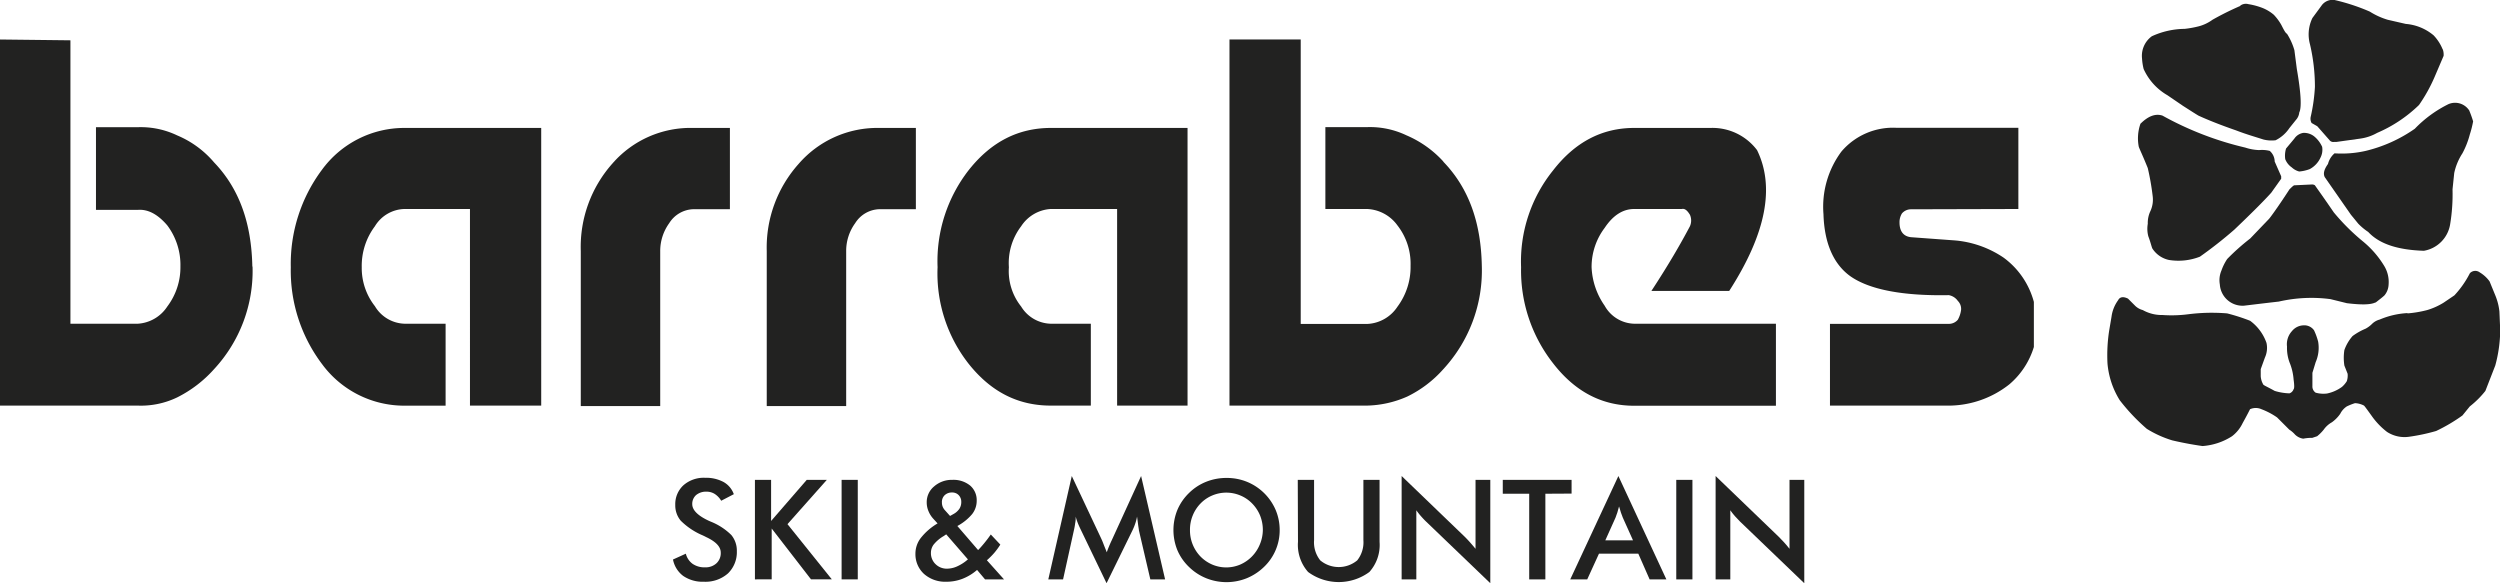 <svg xmlns="http://www.w3.org/2000/svg" viewBox="0 0 338.64 79.02"><defs><style>.cls-1{fill:#222221;}</style></defs><g id="Capa_2" data-name="Capa 2"><g id="Capa_1-2" data-name="Capa 1"><path class="cls-1" d="M273.4,28.31v-11H256.86a9.17,9.17,0,0,0-7.43,3.22A12.53,12.53,0,0,0,247,29c.11,3.88,1.33,6.77,3.66,8.43,2.55,1.78,7,2.67,13.32,2.55a1.9,1.9,0,0,1,1.22.78,1.52,1.52,0,0,1,.44,1.22,3.7,3.7,0,0,1-.44,1.33,1.59,1.59,0,0,1-1.22.56H247.88V54.94h15.64a13.34,13.34,0,0,0,8.66-2.88A10.74,10.74,0,0,0,275.5,47v-6.1a10.91,10.91,0,0,0-4.1-6,13.84,13.84,0,0,0-6.55-2.33l-6-.44c-1-.11-1.55-.78-1.55-2a2.25,2.25,0,0,1,.33-1.22,1.61,1.61,0,0,1,1.22-.56Z"/><path class="cls-1" d="M238,20.33a7.57,7.57,0,0,0-6.32-3H221.36c-4.33,0-8,1.89-11,5.77a19.66,19.66,0,0,0-4.32,13.09,20.35,20.35,0,0,0,4.32,13c3,3.89,6.66,5.77,11,5.77h19.2V43.85h-19.2a4.72,4.72,0,0,1-4-2.44,9.79,9.79,0,0,1-1.77-5.22,8.77,8.77,0,0,1,1.77-5.32c1.11-1.67,2.44-2.56,4-2.56h6.44c.44-.1.77.23,1.11.78a1.92,1.92,0,0,1,0,1.56c-1.23,2.33-2.89,5.21-5.22,8.76h10.54c5-7.77,6.21-14.09,3.77-19.08Z"/><path class="cls-1" d="M195.51,21.88a14.37,14.37,0,0,0-5-3.55,11.46,11.46,0,0,0-5.32-1.11h-5.66V28.31h5.66a5.34,5.34,0,0,1,4.1,2.22A8.45,8.45,0,0,1,191.07,36a9,9,0,0,1-1.78,5.55,5.17,5.17,0,0,1-4.1,2.33h-9V5.35h-9.65V54.94h18.64a14.13,14.13,0,0,0,5.43-1.22A15.66,15.66,0,0,0,195.51,50a19.68,19.68,0,0,0,5.21-14c-.11-5.88-1.78-10.54-5.21-14.09Z"/><path class="cls-1" d="M142.36,17.33c-4.44,0-8.1,1.89-11.1,5.66A20.08,20.08,0,0,0,127,36.19a19.81,19.81,0,0,0,4.22,13.1c3,3.77,6.66,5.65,11.1,5.65h5.44V43.85h-5.44a4.84,4.84,0,0,1-4-2.33,7.68,7.68,0,0,1-1.66-5.33,8.21,8.21,0,0,1,1.66-5.54,5.14,5.14,0,0,1,4-2.34h9V54.94h9.54V17.33Z"/><path class="cls-1" d="M98.86,17.33h-5A14,14,0,0,0,83,22.1,17,17,0,0,0,78.67,34v21H89.43V34a6.43,6.43,0,0,1,1.22-3.77,4,4,0,0,1,3.22-1.89h5v-11Z"/><path class="cls-1" d="M124.05,17.33h-5a14.1,14.1,0,0,0-10.88,4.88A17,17,0,0,0,103.86,34v21h10.76V34a6.36,6.36,0,0,1,1.22-3.77,4,4,0,0,1,3.22-1.89h5v-11Z"/><path class="cls-1" d="M50.82,41.52A8.36,8.36,0,0,1,49,36.19a8.93,8.93,0,0,1,1.78-5.54,4.82,4.82,0,0,1,4-2.34h8.88V54.94h9.65V17.33H54.81A13.82,13.82,0,0,0,43.61,23a21.3,21.3,0,0,0-4.22,13.2,21,21,0,0,0,4.22,13.1,13.81,13.81,0,0,0,11.2,5.65h5.55V43.85H54.81a4.84,4.84,0,0,1-4-2.33Z"/><path class="cls-1" d="M34.18,36.08C34.06,30.2,32.4,25.54,29,22a13.29,13.29,0,0,0-5-3.66,11.43,11.43,0,0,0-5.32-1.11H13V28.43h5.66c1.44-.12,2.77.66,4,2.1a8.92,8.92,0,0,1,1.78,5.55,8.81,8.81,0,0,1-1.78,5.44,5.14,5.14,0,0,1-4,2.33H9.54V5.46L0,5.35V54.94H18.64A11.31,11.31,0,0,0,24,53.83,16.73,16.73,0,0,0,29,50a19.55,19.55,0,0,0,5.21-13.87Z"/><path class="cls-1" d="M330.87,6.68a6.05,6.05,0,0,0-1.22-1.89,6.7,6.7,0,0,0-3.77-1.55l-2.44-.56A9.74,9.74,0,0,1,321,1.57,27.52,27.52,0,0,0,316.23,0a1.83,1.83,0,0,0-1.78.78l-1.22,1.66A5.08,5.08,0,0,0,312.9,6a25.16,25.16,0,0,1,.67,5.77,23.86,23.86,0,0,1-.56,4,1.2,1.2,0,0,0,.11.89l.77.44L315.56,19a.63.63,0,0,0,.56.23h.33l3.22-.45A6.41,6.41,0,0,0,322,18a18.69,18.69,0,0,0,5.67-3.78,21.6,21.6,0,0,0,2.1-3.77L331,7.57a2.17,2.17,0,0,0-.11-.89Z"/><path class="cls-1" d="M334.42,14.89a2.28,2.28,0,0,0-2.77-.78,16.44,16.44,0,0,0-4.55,3.33,19.57,19.57,0,0,1-6.66,3,14.68,14.68,0,0,1-4.21.33,2.78,2.78,0,0,0-.89,1.44c-.56.78-.66,1.33-.44,1.78l3.55,5.1,1,1.22a8.1,8.1,0,0,0,1.34,1.11c1.55,1.67,4.1,2.44,7.54,2.55a4.34,4.34,0,0,0,3.55-3.55,25,25,0,0,0,.33-4.77l.23-2.22a7.91,7.91,0,0,1,1.11-2.66,11.64,11.64,0,0,0,1-2.55,14.07,14.07,0,0,0,.45-1.78,15,15,0,0,0-.56-1.55Z"/><path class="cls-1" d="M321.77,41c.56-.44,1-.77,1.23-1a2.45,2.45,0,0,0,.55-1.44,4.21,4.21,0,0,0-.67-2.66A13,13,0,0,0,320,32.64a28.89,28.89,0,0,1-3.88-3.88c-1.44-2.11-2.33-3.33-2.55-3.66a.7.7,0,0,0-.45-.11l-2.33.11c-.11,0-.33.22-.67.55-1.66,2.56-2.66,3.89-2.77,4l-2.55,2.66a29.9,29.9,0,0,0-3.11,2.77,6.85,6.85,0,0,0-.78,1.56,3.31,3.31,0,0,0-.22,1.89,3.08,3.08,0,0,0,3.22,2.88c.11,0,1.78-.22,4.77-.56a19.73,19.73,0,0,1,7-.33l2.22.55c1.89.23,3.22.23,3.88-.11Z"/><path class="cls-1" d="M326.1,42.41a11.19,11.19,0,0,0-3.77.88,2.31,2.31,0,0,0-1,.56,3.71,3.71,0,0,1-.89.67,8.45,8.45,0,0,0-1.77,1,5.93,5.93,0,0,0-1.11,1.89,6.78,6.78,0,0,0,0,2.11l.44,1.11a2.44,2.44,0,0,1-.11,1,3.3,3.3,0,0,1-.66.78,5.26,5.26,0,0,1-2,.89,3.88,3.88,0,0,1-1.56-.11,1,1,0,0,1-.44-.89V50.5l.44-1.44a4.89,4.89,0,0,0,.34-2.77,8.82,8.82,0,0,0-.56-1.55,1.62,1.62,0,0,0-1.44-.67,2.09,2.09,0,0,0-1.55.78,2.63,2.63,0,0,0-.67,2.1,5.62,5.62,0,0,0,.33,2.11,7.5,7.5,0,0,1,.56,2.33c.11.78.11,1.23,0,1.33a.89.89,0,0,1-.56.56,7.46,7.46,0,0,1-2-.33c-1-.56-1.56-.78-1.56-.89a2.53,2.53,0,0,1-.33-1.11V50l.56-1.55a3.17,3.17,0,0,0,.22-2,6.29,6.29,0,0,0-2.22-3,26.38,26.38,0,0,0-3.11-1,25.33,25.33,0,0,0-5.21.11,17.56,17.56,0,0,1-3.55.11,5.24,5.24,0,0,1-2.67-.67,2.33,2.33,0,0,1-1-.55l-1-1c-.67-.33-1.12-.22-1.34.22a4.84,4.84,0,0,0-.89,2.22l-.32,1.89a21.89,21.89,0,0,0-.23,4.43,11.22,11.22,0,0,0,1.66,5,26.41,26.41,0,0,0,3.67,3.88,14.5,14.5,0,0,0,3.44,1.56c1.88.44,3.33.66,4.1.77a8.49,8.49,0,0,0,4-1.33,4.87,4.87,0,0,0,1.44-1.78c.56-1,.89-1.66,1-1.88a1.9,1.9,0,0,1,1.55,0,9.69,9.69,0,0,1,2.11,1.11l1.66,1.66a3.67,3.67,0,0,1,.78.67,2,2,0,0,0,1.11.55,6,6,0,0,1,1.22-.11l.66-.22a5.75,5.75,0,0,0,.89-.89,3.36,3.36,0,0,1,1.11-1A4.77,4.77,0,0,0,317,56.05a2.58,2.58,0,0,1,.89-1,8.12,8.12,0,0,1,1.11-.44,2.91,2.91,0,0,1,1.22.33c.11.11.44.56,1,1.34a10,10,0,0,0,2.11,2.22,4.35,4.35,0,0,0,3,.66,26,26,0,0,0,3.66-.78,22.94,22.94,0,0,0,3.56-2.1l1-1.23a12.34,12.34,0,0,0,2.11-2.1L338,49.51a18.74,18.74,0,0,0,.67-4.77l-.11-2.56A8,8,0,0,0,338,40l-.77-1.88a4.46,4.46,0,0,0-1.33-1.22,1,1,0,0,0-1.34.11,13.05,13.05,0,0,1-2.1,3L331,41a9.28,9.28,0,0,1-2.22,1,15.4,15.4,0,0,1-2.66.45Z"/><path class="cls-1" d="M303.47.8a38.75,38.75,0,0,0-3.78,1.88,5.55,5.55,0,0,1-1.88.89,13.43,13.43,0,0,1-1.89.34,10.89,10.89,0,0,0-4.44,1,3.28,3.28,0,0,0-1.33,3,7.66,7.66,0,0,0,.22,1.44,7.82,7.82,0,0,0,3.22,3.55l2.11,1.44c.88.56,1.55,1,2.11,1.33,1.22.56,2.88,1.23,5.1,2,1.45.56,2.66.89,3.66,1.22a4.51,4.51,0,0,0,1.67.11,4.85,4.85,0,0,0,1.88-1.66l.89-1.11a1.74,1.74,0,0,0,.44-1c.34-.66.23-2.66-.33-5.88l-.33-2.55a8.56,8.56,0,0,0-1-2.22c-.22-.11-.44-.56-.78-1.22A7,7,0,0,0,308,2a5.54,5.54,0,0,0-1.45-.89,9.35,9.35,0,0,0-2-.55,1.26,1.26,0,0,0-1.11.22Z"/><path class="cls-1" d="M289.93,16.78a6,6,0,0,0-.22,3.1c.11.33.55,1.22,1.22,2.89a34.4,34.4,0,0,1,.66,3.77,3.72,3.72,0,0,1-.33,2.11,3.72,3.72,0,0,0-.33,1.66A4,4,0,0,0,291,32c.33.88.44,1.44.55,1.66a3.56,3.56,0,0,0,2.23,1.55,8,8,0,0,0,4.21-.44,57.23,57.23,0,0,0,4.66-3.66c2.33-2.22,4-3.89,5-5L309,24.21v-.33l-.88-2a1.94,1.94,0,0,0-.67-1.44,4.23,4.23,0,0,0-1.44-.11,6.76,6.76,0,0,1-1.88-.34,43.5,43.5,0,0,1-11.21-4.33c-1-.33-2,.12-3,1.12Z"/><path class="cls-1" d="M312,18a1.8,1.8,0,0,0-1.22.78l-1.12,1.34a3.32,3.32,0,0,0-.11,1.44,2.43,2.43,0,0,0,.89,1.12,2.31,2.31,0,0,0,1,.55,5.08,5.08,0,0,0,1.44-.33,3.33,3.33,0,0,0,1.45-1.56,2.36,2.36,0,0,0,.22-1.45,3.89,3.89,0,0,0-1.11-1.44A2.22,2.22,0,0,0,312,18Z"/><path class="cls-1" d="M91.16,75.79,92.9,75a2.41,2.41,0,0,0,.91,1.37,2.82,2.82,0,0,0,1.69.48,2.17,2.17,0,0,0,1.55-.55,1.87,1.87,0,0,0,.58-1.45c0-.79-.66-1.49-2-2.11-.18-.1-.32-.16-.42-.21a9.41,9.41,0,0,1-3-2,3.22,3.22,0,0,1-.74-2.14,3.46,3.46,0,0,1,1.12-2.67,4.17,4.17,0,0,1,2.93-1,5,5,0,0,1,2.49.57,3.08,3.08,0,0,1,1.39,1.65l-1.71.89a2.75,2.75,0,0,0-.89-.93,2.05,2.05,0,0,0-1.11-.3,2.09,2.09,0,0,0-1.4.46,1.59,1.59,0,0,0-.52,1.23c0,.81.76,1.57,2.28,2.27l.28.12a8.34,8.34,0,0,1,2.74,1.8,3.32,3.32,0,0,1,.74,2.19,4,4,0,0,1-1.2,3,4.6,4.6,0,0,1-3.26,1.13,4.67,4.67,0,0,1-2.81-.79A3.64,3.64,0,0,1,91.16,75.79Z"/><path class="cls-1" d="M102.26,78.48V65h2.19v5.57L109.28,65H112l-5.33,6,6,7.47h-2.82l-5.32-6.88v6.88Z"/><path class="cls-1" d="M114,78.48V65h2.19V78.48Z"/><path class="cls-1" d="M133.43,78.48l-1.08-1.28a6.69,6.69,0,0,1-2,1.21,6,6,0,0,1-2.2.39,4.32,4.32,0,0,1-3-1.07A3.62,3.62,0,0,1,124,75a3.48,3.48,0,0,1,.72-2.12A8.21,8.21,0,0,1,127,70.9l-.54-.59a3.44,3.44,0,0,1-.69-1.07,3,3,0,0,1-.24-1.18,2.75,2.75,0,0,1,1-2.17A3.62,3.62,0,0,1,129,65a3.58,3.58,0,0,1,2.41.77,2.6,2.6,0,0,1,.89,2.07,2.91,2.91,0,0,1-.62,1.8,6.81,6.81,0,0,1-2,1.61l2.81,3.26c.27-.27.54-.58.82-.92s.59-.74.9-1.19l1.29,1.37a9.72,9.72,0,0,1-.82,1.12,10.06,10.06,0,0,1-1,1L136,78.48Zm-2.32-2.71-2.94-3.39-.34.23a5,5,0,0,0-1.35,1.14,1.87,1.87,0,0,0-.38,1.15,2.05,2.05,0,0,0,.62,1.51,2.15,2.15,0,0,0,1.56.62,3.39,3.39,0,0,0,1.39-.32A5.7,5.7,0,0,0,131.11,75.77Zm-2.42-5.88.5-.28a2.3,2.3,0,0,0,.77-.7,1.65,1.65,0,0,0,.25-.9,1.29,1.29,0,0,0-.34-.93,1.2,1.2,0,0,0-.91-.37,1.4,1.4,0,0,0-1,.37,1.27,1.27,0,0,0-.37,1,1.49,1.49,0,0,0,.1.55,1.59,1.59,0,0,0,.33.51Z"/><path class="cls-1" d="M154.27,71.83c0-.1-.06-.39-.12-.86s-.09-.72-.13-1a6.07,6.07,0,0,1-.23.91,8,8,0,0,1-.38.94L149.89,79l-3.52-7.31c-.15-.31-.28-.6-.39-.88s-.2-.56-.27-.83c0,.28,0,.57-.07.88a9.1,9.1,0,0,1-.18,1L144,78.48h-2l3.18-14,4,8.5c.06.13.16.35.28.67s.28.7.46,1.16c.13-.39.33-.88.6-1.48.08-.15.13-.28.17-.36l3.88-8.49,3.25,14h-2Z"/><path class="cls-1" d="M173.34,71.78a6.85,6.85,0,0,1-2.11,5,7.38,7.38,0,0,1-2.34,1.54,7.36,7.36,0,0,1-5.51,0,7.14,7.14,0,0,1-2.33-1.53,6.86,6.86,0,0,1-1.57-2.27,7.24,7.24,0,0,1,0-5.44,6.94,6.94,0,0,1,1.57-2.29,7,7,0,0,1,2.33-1.53,7.37,7.37,0,0,1,2.77-.52,7.23,7.23,0,0,1,2.75.52,7.17,7.17,0,0,1,3.9,3.83A6.94,6.94,0,0,1,173.34,71.78Zm-2.28,0a5.27,5.27,0,0,0-.37-1.94,5.08,5.08,0,0,0-1.08-1.64A4.77,4.77,0,0,0,168,67.11a4.89,4.89,0,0,0-3.78,0,4.79,4.79,0,0,0-1.6,1.09,5,5,0,0,0-1.06,1.63,5.09,5.09,0,0,0-.37,2,5.08,5.08,0,0,0,1.43,3.56,5,5,0,0,0,1.6,1.09,4.84,4.84,0,0,0,3.76,0,5,5,0,0,0,1.59-1.09,5.08,5.08,0,0,0,1.08-1.64A5.17,5.17,0,0,0,171.06,71.78Z"/><path class="cls-1" d="M175.79,65H178v8.17a3.92,3.92,0,0,0,.84,2.74,3.92,3.92,0,0,0,5,0,3.92,3.92,0,0,0,.84-2.74V65h2.19V73.4a5.47,5.47,0,0,1-1.38,4.08,7,7,0,0,1-8.3,0,5.53,5.53,0,0,1-1.37-4.09Z"/><path class="cls-1" d="M189.86,78.48v-14l8.55,8.23c.23.23.47.48.7.74s.49.56.76.89V65h2V79l-8.72-8.37c-.24-.23-.46-.47-.68-.72a9.82,9.82,0,0,1-.62-.79v9.36Z"/><path class="cls-1" d="M209.33,66.88v11.6h-2.19V66.88h-3.58V65h9.32v1.86Z"/><path class="cls-1" d="M223.45,78.48,221.92,75h-5.33L215,78.48h-2.3l6.52-14,6.5,14Zm-6-5.29h3.75l-1.38-3.07c-.08-.19-.16-.42-.25-.67s-.17-.54-.26-.85c-.07.29-.15.57-.23.82s-.17.49-.25.7Z"/><path class="cls-1" d="M227.06,78.48V65h2.19V78.48Z"/><path class="cls-1" d="M232.39,78.48v-14l8.55,8.23.71.74c.24.26.49.56.75.89V65h2V79l-8.72-8.37c-.23-.23-.46-.47-.68-.72s-.42-.51-.62-.79v9.36Z"/></g></g></svg>